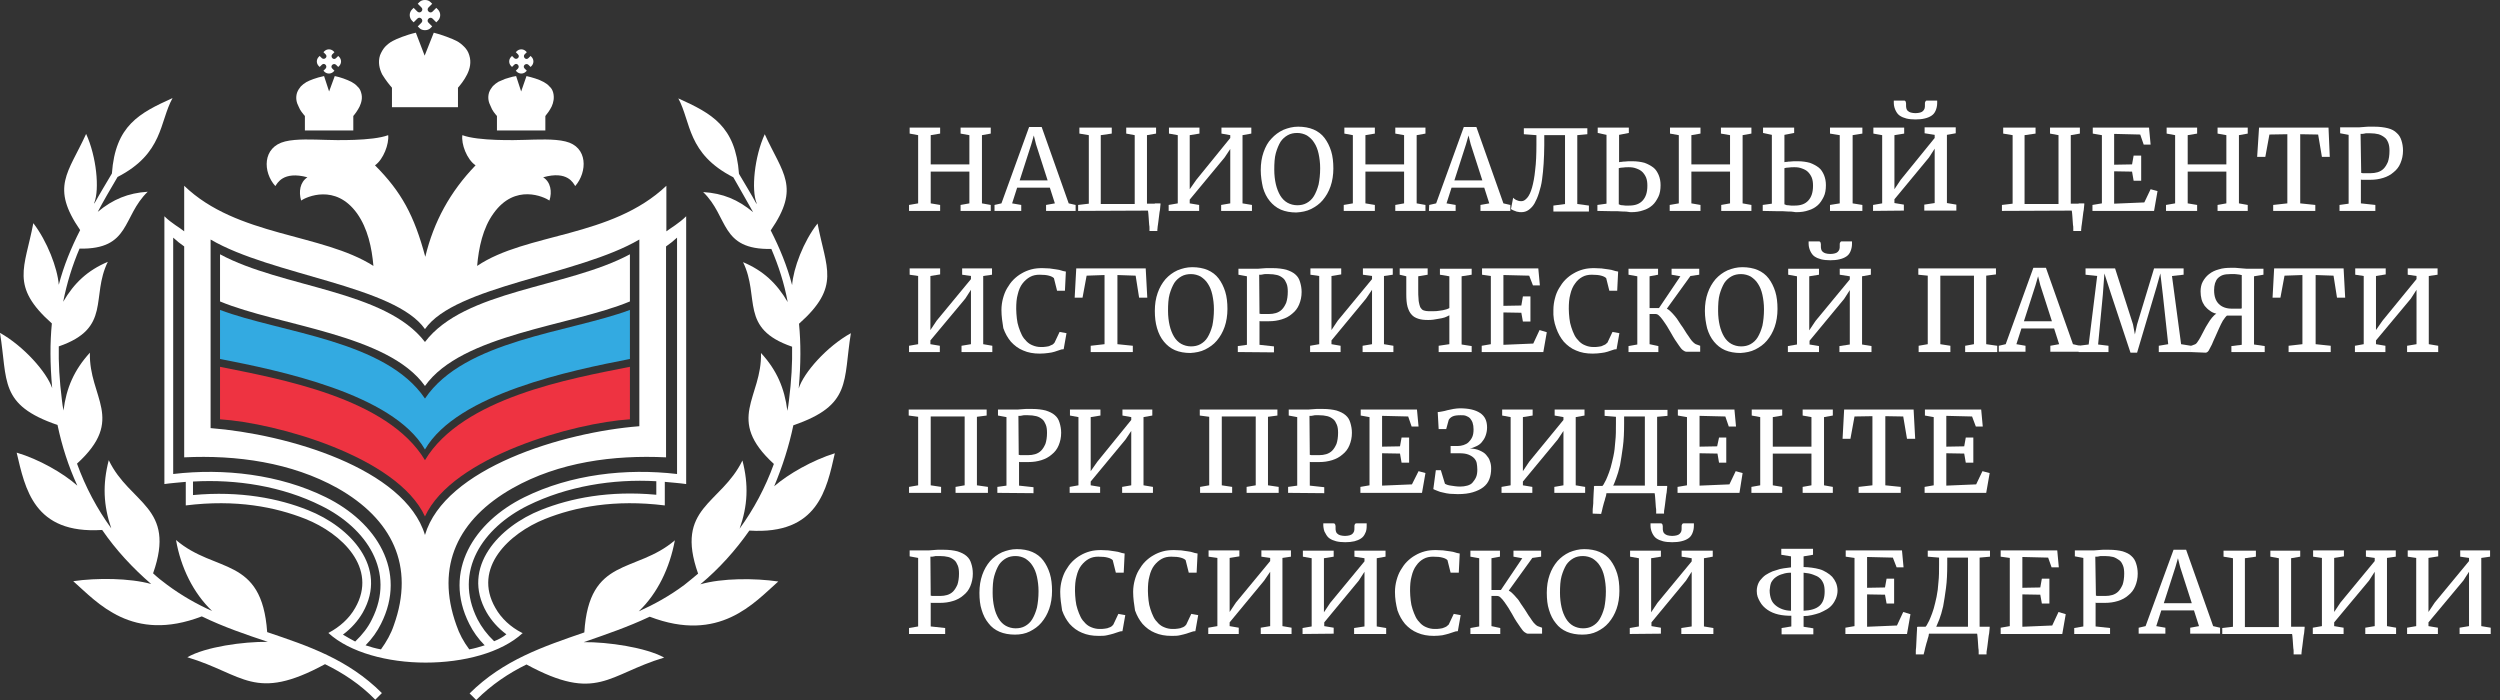 <svg width="250" height="70" viewBox="0 0 250 70" fill="none" xmlns="http://www.w3.org/2000/svg">
  <rect x="0" y="0" width="250" height="70" fill="#333333" stroke="none"/>
  <g clip-path="url(#clip0_2816_67519)">
    <path d="M90.903 21.091V20.494L91.814 20.337V13.516L90.965 13.359V12.762H94.014V13.359L93.071 13.516V16.439H96.938V13.516L96.058 13.359V12.762H99.075V13.359L98.195 13.516V20.337L99.075 20.494V21.091H96.058V20.494L96.938 20.337V17.162H93.071V20.337L94.014 20.494V21.091H90.903Z" fill="white"/>
    <path d="M101.967 18.042H104.764L103.601 14.428L103.381 13.547L103.13 14.428L101.967 18.042ZM99.452 20.494L100.144 20.337L102.91 12.699H104.167L106.87 20.337L107.562 20.494V21.091H104.607V20.494L105.487 20.337L104.984 18.765H101.715L101.212 20.337L102.124 20.494V21.091H99.452V20.494Z" fill="white"/>
    <path d="M107.813 21.091V20.494L108.882 20.368V13.516L107.939 13.359V12.762H111.176V13.359L110.076 13.516V20.4H113.471V13.516L112.622 13.359V12.762H115.608V13.359L114.697 13.516V20.368H115.483V20.337H116.049V20.462C116.049 20.525 116.017 20.651 116.017 20.777C116.017 20.903 115.986 21.06 115.954 21.217C115.923 21.374 115.923 21.563 115.891 21.72C115.86 21.877 115.86 22.066 115.828 22.223C115.797 22.38 115.797 22.537 115.766 22.663C115.766 22.788 115.734 22.914 115.734 22.977V23.103H114.948V22.851C114.948 22.726 114.948 22.6 114.917 22.474C114.917 22.317 114.885 22.191 114.885 22.034C114.885 21.877 114.854 21.72 114.854 21.594C114.854 21.468 114.823 21.343 114.823 21.248C114.823 21.154 114.791 21.091 114.791 21.06L107.813 21.091Z" fill="white"/>
    <path d="M116.866 21.091V20.494L117.777 20.337V13.516L116.897 13.359V12.762H119.946V13.359L118.972 13.516V18.922L119.632 17.979L123.026 13.799V13.516L122.146 13.359V12.762H125.132V13.359L124.252 13.516V20.337L125.195 20.494V21.091H122.115V20.494L123.026 20.337V14.899L122.461 15.748L118.972 19.96V20.337L119.915 20.494V21.091H116.866Z" fill="white"/>
    <path d="M127.427 16.974C127.427 17.508 127.49 18.011 127.584 18.419C127.678 18.828 127.836 19.237 128.024 19.551C128.213 19.865 128.464 20.117 128.747 20.274C129.03 20.431 129.376 20.525 129.722 20.525C130.067 20.525 130.382 20.462 130.665 20.305C130.947 20.148 131.199 19.928 131.388 19.614C131.576 19.299 131.733 18.922 131.859 18.451C131.953 17.979 132.016 17.445 132.016 16.816C132.016 16.282 131.953 15.81 131.859 15.37C131.765 14.93 131.608 14.553 131.419 14.27C131.23 13.956 130.979 13.736 130.696 13.547C130.413 13.39 130.067 13.296 129.722 13.296C129.376 13.296 129.062 13.359 128.779 13.516C128.496 13.673 128.244 13.893 128.056 14.176C127.867 14.49 127.71 14.867 127.584 15.308C127.458 15.748 127.427 16.345 127.427 16.974ZM126.075 17.005C126.075 16.345 126.17 15.748 126.358 15.213C126.547 14.679 126.798 14.207 127.144 13.862C127.49 13.485 127.867 13.202 128.339 12.982C128.81 12.793 129.282 12.667 129.816 12.667C130.382 12.667 130.916 12.762 131.356 12.95C131.796 13.139 132.173 13.422 132.456 13.799C132.739 14.176 132.959 14.616 133.116 15.119C133.273 15.622 133.336 16.219 133.336 16.848C133.336 17.476 133.242 18.105 133.053 18.639C132.865 19.174 132.613 19.614 132.268 20.023C131.953 20.4 131.545 20.683 131.105 20.903C130.665 21.123 130.162 21.217 129.627 21.248C129.062 21.248 128.527 21.154 128.087 20.965C127.647 20.777 127.27 20.462 126.987 20.117C126.673 19.74 126.453 19.299 126.295 18.765C126.17 18.199 126.075 17.634 126.075 17.005Z" fill="white"/>
    <path d="M134.374 21.091V20.494L135.285 20.337V13.516L134.436 13.359V12.762H137.485V13.359L136.542 13.516V16.439H140.409V13.516L139.529 13.359V12.762H142.546V13.359L141.666 13.516V20.337L142.546 20.494V21.091H139.529V20.494L140.409 20.337V17.162H136.542V20.337L137.485 20.494V21.091H134.374Z" fill="white"/>
    <path d="M145.438 18.042H148.235L147.072 14.428L146.852 13.547L146.601 14.428L145.438 18.042ZM142.923 20.494L143.615 20.337L146.381 12.699H147.638L150.341 20.337L151.033 20.494V21.091H148.047V20.494L148.927 20.337L148.424 18.765H145.155L144.652 20.337L145.564 20.494V21.091H142.892L142.923 20.494Z" fill="white"/>
    <path d="M151.096 20.903L151.316 19.771C151.347 19.802 151.379 19.834 151.41 19.865C151.473 19.897 151.504 19.928 151.599 19.991C151.661 20.023 151.756 20.054 151.85 20.085C151.944 20.117 152.039 20.117 152.164 20.117C152.353 20.117 152.542 19.991 152.73 19.771C152.919 19.551 153.076 19.205 153.202 18.765C153.327 18.325 153.453 17.697 153.516 17.005C153.61 16.282 153.642 15.433 153.642 14.428V13.516L152.384 13.422V12.824H158.734V13.422L157.728 13.516V20.4L158.891 20.557V21.154H155.339V20.557L156.502 20.4V13.516H154.427V14.522C154.427 15.15 154.396 15.779 154.365 16.345C154.333 16.911 154.27 17.476 154.207 17.948C154.145 18.451 154.019 18.891 153.893 19.299C153.767 19.708 153.61 20.054 153.453 20.337C153.296 20.62 153.076 20.84 152.856 20.997C152.636 21.154 152.384 21.217 152.133 21.217C152.007 21.217 151.913 21.217 151.819 21.186C151.724 21.186 151.63 21.154 151.567 21.123C151.504 21.091 151.41 21.06 151.316 21.028C151.221 20.997 151.159 20.934 151.096 20.903Z" fill="white"/>
    <path d="M161.877 20.431C161.94 20.462 162.003 20.462 162.034 20.494C162.097 20.525 162.16 20.525 162.254 20.525C162.348 20.525 162.411 20.557 162.537 20.557H162.914C163.511 20.557 163.951 20.4 164.266 20.054C164.58 19.708 164.737 19.237 164.737 18.577C164.737 18.262 164.706 18.011 164.612 17.759C164.517 17.539 164.392 17.351 164.234 17.194C164.077 17.036 163.889 16.942 163.637 16.848C163.386 16.753 163.166 16.722 162.883 16.722C162.663 16.722 162.474 16.722 162.317 16.753C162.128 16.753 162.003 16.785 161.877 16.816V20.431ZM159.74 21.091V20.494L160.651 20.368V13.485L159.771 13.296V12.762H162.883V13.296L161.908 13.485V16.219C161.971 16.188 162.066 16.188 162.16 16.188C162.254 16.156 162.38 16.156 162.474 16.156C162.568 16.156 162.726 16.125 162.851 16.125H163.26C163.7 16.125 164.109 16.188 164.454 16.282C164.8 16.408 165.083 16.565 165.335 16.753C165.586 16.942 165.743 17.225 165.869 17.508C165.995 17.822 166.057 18.137 166.057 18.514C166.057 18.954 165.995 19.362 165.837 19.677C165.68 19.991 165.492 20.305 165.24 20.525C164.989 20.745 164.674 20.934 164.329 21.028C163.983 21.154 163.574 21.217 163.134 21.217C163.071 21.217 162.946 21.217 162.82 21.186C162.694 21.154 162.506 21.154 162.317 21.154C162.128 21.154 161.94 21.123 161.783 21.123H161.343L159.74 21.091Z" fill="white"/>
    <path d="M166.969 21.091V20.494L167.881 20.337V13.516L167 13.359V12.762H170.049V13.359L169.138 13.516V16.439H173.004V13.516L172.093 13.359V12.762H175.141V13.359L174.261 13.516V20.337L175.141 20.494V21.091H172.124V20.494L173.004 20.337V17.162H169.138V20.337L170.049 20.494V21.091H166.969Z" fill="white"/>
    <path d="M183 21.091V20.494L183.974 20.337V13.516L183 13.359V12.762H186.237V13.359L185.263 13.516V20.337L186.237 20.494V21.091H183ZM178.442 20.431C178.505 20.462 178.568 20.462 178.599 20.494C178.662 20.525 178.725 20.525 178.819 20.525C178.913 20.525 178.976 20.557 179.102 20.557H179.479C180.076 20.557 180.516 20.4 180.831 20.054C181.145 19.708 181.302 19.237 181.302 18.577C181.302 18.262 181.271 18.011 181.176 17.759C181.082 17.539 180.956 17.351 180.799 17.194C180.642 17.036 180.454 16.942 180.202 16.848C179.951 16.753 179.731 16.722 179.448 16.722C179.228 16.722 179.039 16.722 178.882 16.753C178.693 16.753 178.568 16.785 178.442 16.816V20.431ZM176.273 21.091V20.494L177.185 20.368V13.485L176.304 13.296V12.762H179.416V13.296L178.442 13.485V16.219C178.505 16.188 178.599 16.188 178.693 16.188C178.788 16.156 178.913 16.156 179.008 16.156C179.102 16.156 179.259 16.125 179.385 16.125H179.793C180.233 16.125 180.642 16.188 180.988 16.282C181.334 16.408 181.617 16.565 181.868 16.753C182.119 16.942 182.277 17.225 182.402 17.508C182.528 17.822 182.591 18.137 182.591 18.514C182.591 18.954 182.528 19.362 182.371 19.677C182.214 19.991 182.025 20.305 181.774 20.525C181.522 20.745 181.208 20.934 180.862 21.028C180.516 21.154 180.108 21.217 179.668 21.217C179.605 21.217 179.479 21.217 179.353 21.186C179.228 21.154 179.039 21.154 178.85 21.154C178.662 21.154 178.473 21.123 178.316 21.123H177.876L176.273 21.091Z" fill="white"/>
    <path d="M189.38 10.31V10.058H190.386C190.449 10.058 190.48 10.058 190.512 10.09C190.543 10.121 190.575 10.153 190.575 10.184C190.575 10.216 190.606 10.278 190.606 10.341V10.498C190.606 10.624 190.606 10.75 190.638 10.844C190.669 10.938 190.7 11.033 190.795 11.096C190.858 11.159 190.952 11.221 191.078 11.253C191.203 11.284 191.361 11.316 191.549 11.316C191.738 11.316 191.895 11.284 192.021 11.253C192.146 11.221 192.241 11.159 192.304 11.096C192.366 11.033 192.429 10.938 192.461 10.844C192.492 10.75 192.492 10.624 192.492 10.498V10.341C192.492 10.278 192.492 10.247 192.524 10.184C192.555 10.121 192.555 10.121 192.586 10.09C192.618 10.058 192.649 10.058 192.712 10.058H193.718V10.31C193.718 10.593 193.655 10.844 193.561 11.064C193.467 11.284 193.341 11.441 193.152 11.567C192.964 11.693 192.744 11.787 192.461 11.85C192.209 11.913 191.895 11.944 191.549 11.944C191.203 11.944 190.889 11.913 190.638 11.85C190.386 11.787 190.166 11.693 189.978 11.567C189.789 11.441 189.663 11.253 189.569 11.064C189.475 10.876 189.38 10.593 189.38 10.31ZM187.306 21.091V20.494L188.217 20.337V13.516L187.337 13.359V12.762H190.418V13.359L189.443 13.516V18.922L190.072 17.979L193.467 13.799V13.485L192.461 13.327V12.73H195.573V13.327L194.692 13.485V20.305L195.635 20.462V21.06H192.429V20.462L193.467 20.305V14.867L192.901 15.748L189.443 19.928V20.305L190.386 20.462V21.06L187.306 21.091Z" fill="white"/>
    <path d="M200.193 21.091V20.494L201.262 20.368V13.516L200.319 13.359V12.762H203.556V13.359L202.456 13.516V20.4H205.851V13.516L205.002 13.359V12.762H207.988V13.359L207.077 13.516V20.368H207.863V20.337H208.428V20.462C208.428 20.557 208.397 20.651 208.397 20.777C208.397 20.903 208.366 21.06 208.334 21.217C208.303 21.374 208.303 21.563 208.271 21.72C208.24 21.877 208.24 22.066 208.208 22.223C208.177 22.38 208.177 22.537 208.145 22.663C208.145 22.788 208.114 22.914 208.114 22.977V23.103H207.328V22.851C207.328 22.726 207.328 22.6 207.297 22.474C207.297 22.317 207.265 22.191 207.265 22.034C207.265 21.877 207.234 21.72 207.234 21.594C207.234 21.468 207.203 21.343 207.203 21.248C207.203 21.154 207.171 21.091 207.171 21.06L200.193 21.091Z" fill="white"/>
    <path d="M209.246 21.091V20.494L210.189 20.337V13.516L209.277 13.359V12.762H214.903L215.061 14.459H214.369L214.023 13.453L211.414 13.39V16.471L213.206 16.439L213.363 15.559H214.118V18.074H213.363L213.206 17.162L211.414 17.131V20.368L214.432 20.242L215.061 18.922L215.752 19.111L215.406 21.091H209.246Z" fill="white"/>
    <path d="M216.601 21.091V20.494L217.512 20.337V13.516L216.664 13.359V12.762H219.713V13.359L218.77 13.516V16.439H222.636V13.516L221.756 13.359V12.762H224.773V13.359L223.893 13.516V20.337L224.773 20.494V21.091H221.756V20.494L222.636 20.337V17.162H218.77V20.337L219.713 20.494V21.091H216.601Z" fill="white"/>
    <path d="M225.716 15.685L225.905 12.762H232.851L232.977 15.685H232.191L231.814 13.453L230.022 13.422V20.337L231.531 20.494V21.091H227.319V20.494L228.734 20.337V13.422L226.942 13.453L226.533 15.685H225.716Z" fill="white"/>
    <path d="M236.12 17.288C236.183 17.288 236.215 17.319 236.277 17.319H237.063C237.315 17.319 237.535 17.288 237.755 17.225C237.975 17.162 238.195 17.036 238.352 16.879C238.541 16.691 238.666 16.471 238.792 16.188C238.886 15.905 238.949 15.528 238.949 15.088C238.949 14.773 238.918 14.522 238.824 14.27C238.729 14.05 238.635 13.862 238.446 13.736C238.289 13.61 238.069 13.485 237.849 13.422C237.598 13.359 237.315 13.327 237 13.327H236.686C236.592 13.327 236.529 13.327 236.435 13.359C236.372 13.359 236.309 13.39 236.246 13.39H236.057L236.12 17.288ZM233.951 21.091V20.494L234.863 20.368V13.485L234.014 13.327V12.73H235.963C236.089 12.73 236.215 12.699 236.372 12.699C236.498 12.699 236.655 12.667 236.812 12.667H237.409C237.975 12.667 238.415 12.73 238.792 12.824C239.169 12.919 239.452 13.076 239.672 13.296C239.892 13.485 240.049 13.736 240.144 14.05C240.238 14.333 240.301 14.679 240.301 15.056C240.301 15.528 240.207 15.936 240.049 16.313C239.892 16.691 239.672 16.974 239.358 17.225C239.075 17.476 238.729 17.665 238.321 17.791C237.912 17.916 237.503 17.979 237.032 17.979H236.215C236.152 17.979 236.12 17.979 236.089 17.948V20.337L237.535 20.494V21.091H233.951Z" fill="white"/>
    <path d="M90.903 35.204V34.576L91.814 34.419V27.598L90.965 27.472V26.843H94.014V27.441L93.04 27.598V33.004L93.669 32.061L97.095 27.912V27.598L96.215 27.472V26.843H99.201V27.472L98.321 27.598V34.419L99.232 34.576V35.204H96.152V34.576L97.095 34.419V28.981L96.529 29.861L93.04 34.041V34.419L93.983 34.576V35.204H90.903Z" fill="white"/>
    <path d="M100.144 30.992C100.144 30.584 100.207 30.175 100.301 29.829C100.395 29.484 100.521 29.138 100.709 28.823C100.898 28.509 101.087 28.226 101.338 27.975C101.59 27.723 101.872 27.503 102.155 27.346C102.47 27.158 102.784 27.032 103.13 26.938C103.476 26.843 103.853 26.812 104.23 26.812C104.481 26.812 104.701 26.843 104.953 26.843C105.204 26.875 105.424 26.906 105.613 26.938C105.833 26.969 106.022 27 106.179 27.063C106.336 27.126 106.493 27.126 106.587 27.158L106.493 29.075H105.707L105.393 27.818C105.299 27.723 105.141 27.629 104.89 27.566C104.67 27.503 104.356 27.472 103.947 27.472C103.601 27.472 103.287 27.535 103.004 27.692C102.721 27.849 102.47 28.069 102.25 28.352C102.03 28.635 101.872 29.012 101.778 29.421C101.652 29.861 101.621 30.332 101.621 30.898C101.621 31.212 101.652 31.527 101.684 31.841C101.715 32.155 101.778 32.438 101.872 32.721C101.967 33.004 102.061 33.255 102.187 33.507C102.313 33.758 102.47 33.947 102.658 34.136C102.847 34.324 103.035 34.45 103.287 34.544C103.507 34.639 103.79 34.701 104.073 34.701C104.261 34.701 104.45 34.701 104.607 34.67C104.764 34.639 104.89 34.639 104.984 34.576C105.079 34.513 105.173 34.513 105.267 34.45C105.33 34.387 105.424 34.324 105.456 34.261L105.959 33.193L106.65 33.318L106.367 34.921C106.21 34.921 106.084 34.953 105.927 35.016C105.77 35.079 105.613 35.11 105.456 35.173C105.267 35.236 105.079 35.267 104.827 35.299C104.576 35.33 104.324 35.361 103.978 35.361C103.35 35.361 102.815 35.267 102.313 35.047C101.841 34.859 101.432 34.544 101.087 34.167C100.772 33.79 100.521 33.35 100.332 32.816C100.238 32.218 100.144 31.652 100.144 30.992Z" fill="white"/>
    <path d="M107.467 29.767L107.625 26.843H114.571L114.728 29.767H113.911L113.565 27.566L111.742 27.503V34.419L113.282 34.576V35.204H109.07V34.576L110.454 34.419V27.503L108.662 27.566L108.253 29.767H107.467Z" fill="white"/>
    <path d="M116.803 31.087C116.803 31.621 116.866 32.124 116.96 32.533C117.054 32.941 117.211 33.35 117.4 33.664C117.589 33.978 117.84 34.23 118.123 34.387C118.406 34.544 118.752 34.639 119.097 34.639C119.443 34.639 119.758 34.576 120.04 34.419C120.323 34.261 120.575 34.041 120.763 33.727C120.952 33.413 121.109 33.035 121.235 32.564C121.329 32.093 121.392 31.558 121.392 30.93C121.392 30.395 121.329 29.924 121.235 29.484C121.141 29.044 120.983 28.666 120.795 28.384C120.606 28.069 120.355 27.849 120.072 27.66C119.789 27.503 119.443 27.409 119.097 27.409C118.752 27.409 118.437 27.472 118.154 27.629C117.872 27.786 117.62 28.006 117.432 28.289C117.243 28.604 117.086 28.981 116.96 29.421C116.834 29.861 116.803 30.458 116.803 31.087ZM115.483 31.087C115.483 30.427 115.577 29.829 115.766 29.295C115.954 28.761 116.206 28.321 116.551 27.912C116.897 27.535 117.274 27.252 117.746 27.032C118.217 26.843 118.689 26.718 119.223 26.718C119.789 26.718 120.323 26.812 120.763 27C121.203 27.189 121.581 27.472 121.863 27.849C122.146 28.226 122.366 28.666 122.524 29.169C122.681 29.672 122.744 30.269 122.744 30.898C122.744 31.527 122.649 32.155 122.461 32.69C122.272 33.224 122.021 33.664 121.675 34.073C121.361 34.45 120.952 34.733 120.512 34.953C120.072 35.173 119.569 35.267 119.035 35.299C118.469 35.299 117.934 35.204 117.494 35.016C117.054 34.827 116.677 34.513 116.394 34.167C116.08 33.79 115.86 33.35 115.703 32.815C115.546 32.281 115.483 31.715 115.483 31.087Z" fill="white"/>
    <path d="M125.95 31.37C126.013 31.37 126.075 31.401 126.107 31.401H126.893C127.144 31.401 127.364 31.37 127.584 31.307C127.804 31.244 128.024 31.118 128.181 30.961C128.37 30.772 128.496 30.552 128.621 30.269C128.716 29.986 128.779 29.609 128.779 29.169C128.779 28.855 128.747 28.572 128.653 28.352C128.559 28.132 128.464 27.943 128.307 27.818C128.15 27.692 127.961 27.566 127.71 27.503C127.458 27.441 127.176 27.409 126.861 27.409H126.547C126.453 27.409 126.39 27.409 126.295 27.441C126.233 27.441 126.17 27.472 126.107 27.472H125.918L125.95 31.37ZM123.781 35.204V34.607L124.692 34.481V27.629L123.844 27.472V26.875H125.793C125.918 26.875 126.044 26.843 126.201 26.843C126.327 26.843 126.484 26.812 126.641 26.812H127.238C127.804 26.812 128.244 26.875 128.621 26.969C128.999 27.095 129.282 27.221 129.533 27.441C129.784 27.66 129.91 27.881 130.004 28.195C130.099 28.509 130.162 28.823 130.162 29.201C130.162 29.672 130.067 30.081 129.91 30.458C129.753 30.835 129.533 31.118 129.219 31.37C128.936 31.621 128.59 31.81 128.181 31.935C127.773 32.061 127.364 32.124 126.893 32.124H126.075C126.013 32.124 125.95 32.124 125.95 32.093V34.481L127.396 34.639V35.236L123.781 35.204Z" fill="white"/>
    <path d="M131.01 35.204V34.576L131.922 34.419V27.598L131.042 27.472V26.843H134.122V27.441L133.148 27.598V33.004L133.776 32.061L137.203 27.912V27.598L136.291 27.472V26.843H139.277V27.472L138.397 27.598V34.419L139.34 34.576V35.204H136.26V34.576L137.203 34.419V28.981L136.605 29.861L133.148 34.041V34.419L134.059 34.576V35.204H131.01Z" fill="white"/>
    <path d="M139.969 27.472V26.843H142.766V27.472L141.823 27.629V28.981C141.823 29.326 141.823 29.641 141.855 29.892C141.855 30.144 141.917 30.332 141.949 30.489C141.98 30.647 142.043 30.772 142.137 30.867C142.2 30.961 142.295 31.024 142.42 31.055C142.515 31.087 142.672 31.118 142.829 31.118H143.363C143.52 31.118 143.678 31.118 143.835 31.087C143.992 31.055 144.149 31.055 144.275 31.024C144.432 30.992 144.558 30.961 144.652 30.93C144.778 30.898 144.872 30.835 144.935 30.804V27.629L143.992 27.472V26.875H147.167V27.472L146.161 27.629V34.45L147.167 34.607V35.204H143.866V34.576L144.935 34.419V31.527C144.778 31.621 144.621 31.684 144.463 31.747C144.275 31.81 144.086 31.841 143.898 31.872C143.709 31.904 143.52 31.935 143.332 31.967C143.143 31.998 142.955 31.998 142.797 31.998C142.42 31.998 142.106 31.967 141.823 31.872C141.54 31.778 141.32 31.652 141.163 31.464C140.974 31.275 140.849 30.992 140.754 30.678C140.66 30.332 140.629 29.924 140.629 29.421V27.629L139.969 27.472Z" fill="white"/>
    <path d="M148.172 35.204V34.576L149.084 34.419V27.598L148.204 27.472V26.843H153.83L153.987 28.541H153.296L152.919 27.566L150.341 27.503V30.584L152.133 30.552L152.29 29.641H153.044V32.155H152.29L152.133 31.275L150.341 31.244V34.481L153.327 34.356L153.956 33.004L154.679 33.224L154.333 35.204H148.172Z" fill="white"/>
    <path d="M155.339 30.992C155.339 30.584 155.402 30.175 155.496 29.829C155.59 29.452 155.716 29.138 155.905 28.823C156.093 28.509 156.282 28.226 156.533 27.975C156.785 27.723 157.068 27.503 157.351 27.346C157.665 27.158 157.979 27.032 158.325 26.938C158.671 26.843 159.048 26.812 159.425 26.812C159.677 26.812 159.897 26.843 160.148 26.843C160.4 26.875 160.62 26.906 160.84 26.938C161.06 26.969 161.248 27 161.405 27.063C161.563 27.126 161.72 27.126 161.814 27.158L161.72 29.075H160.934L160.62 27.818C160.525 27.723 160.368 27.629 160.117 27.566C159.897 27.503 159.582 27.472 159.174 27.472C158.828 27.472 158.514 27.535 158.231 27.692C157.948 27.849 157.696 28.069 157.508 28.352C157.288 28.635 157.131 29.012 157.036 29.421C156.911 29.861 156.879 30.332 156.879 30.898C156.879 31.212 156.911 31.527 156.942 31.841C156.974 32.155 157.036 32.438 157.131 32.721C157.225 33.004 157.319 33.255 157.445 33.507C157.571 33.758 157.728 33.947 157.916 34.136C158.105 34.324 158.294 34.45 158.545 34.544C158.765 34.639 159.048 34.701 159.331 34.701C159.52 34.701 159.708 34.701 159.865 34.67C160.022 34.639 160.148 34.639 160.242 34.576C160.337 34.513 160.431 34.513 160.525 34.45C160.588 34.387 160.683 34.324 160.745 34.261L161.248 33.193L161.94 33.318L161.657 34.921C161.5 34.921 161.374 34.953 161.217 35.016C161.06 35.079 160.903 35.11 160.745 35.173C160.557 35.236 160.368 35.267 160.117 35.299C159.897 35.33 159.582 35.361 159.268 35.361C158.639 35.361 158.105 35.267 157.602 35.047C157.131 34.859 156.722 34.544 156.376 34.167C156.062 33.79 155.811 33.35 155.622 32.816C155.402 32.218 155.308 31.652 155.339 30.992Z" fill="white"/>
    <path d="M162.851 35.204V34.607L163.731 34.45V27.629L162.851 27.472V26.875H165.806V27.472L164.957 27.629V30.804H165.9L168.038 27.629L167.158 27.472V26.875H169.924V27.472L169.044 27.598L166.686 30.867C166.812 30.93 166.938 31.024 167.063 31.149C167.189 31.275 167.346 31.432 167.472 31.59C167.629 31.778 167.755 31.935 167.881 32.155C168.006 32.375 168.163 32.564 168.289 32.753C168.415 32.941 168.541 33.161 168.666 33.35C168.792 33.538 168.918 33.696 169.012 33.853C169.106 34.01 169.232 34.136 169.326 34.23C169.421 34.324 169.515 34.387 169.578 34.419L170.018 34.576V35.173H168.635C168.541 35.173 168.415 35.11 168.289 35.016C168.163 34.921 168.038 34.764 167.912 34.576C167.786 34.387 167.661 34.199 167.503 33.978C167.378 33.758 167.22 33.538 167.095 33.287C166.938 33.035 166.812 32.816 166.686 32.595C166.529 32.375 166.403 32.155 166.277 31.998C166.152 31.81 166.026 31.684 165.9 31.558C165.775 31.432 165.649 31.401 165.555 31.401H164.957V34.419L165.837 34.607V35.204H162.851Z" fill="white"/>
    <path d="M171.81 31.087C171.81 31.621 171.872 32.124 171.967 32.533C172.061 32.941 172.218 33.35 172.407 33.664C172.595 33.978 172.847 34.23 173.13 34.387C173.413 34.544 173.758 34.639 174.104 34.639C174.45 34.639 174.764 34.576 175.047 34.419C175.33 34.261 175.581 34.041 175.77 33.727C175.959 33.413 176.116 33.035 176.242 32.564C176.336 32.093 176.399 31.558 176.399 30.93C176.399 30.395 176.336 29.924 176.242 29.484C176.147 29.044 175.99 28.666 175.802 28.384C175.613 28.069 175.361 27.849 175.079 27.66C174.796 27.503 174.45 27.409 174.104 27.409C173.758 27.409 173.444 27.472 173.161 27.629C172.878 27.786 172.627 28.006 172.438 28.289C172.25 28.604 172.092 28.981 171.967 29.421C171.841 29.861 171.81 30.458 171.81 31.087ZM170.489 31.087C170.489 30.427 170.584 29.829 170.772 29.295C170.961 28.761 171.212 28.321 171.558 27.912C171.904 27.535 172.281 27.252 172.753 27.032C173.224 26.843 173.696 26.718 174.23 26.718C174.796 26.718 175.33 26.812 175.77 27C176.21 27.189 176.587 27.472 176.87 27.849C177.153 28.226 177.373 28.666 177.53 29.169C177.687 29.672 177.75 30.269 177.75 30.898C177.75 31.527 177.656 32.155 177.467 32.69C177.279 33.224 177.027 33.664 176.682 34.073C176.367 34.45 175.959 34.733 175.519 34.953C175.079 35.173 174.576 35.267 174.041 35.299C173.476 35.299 172.941 35.204 172.501 35.016C172.061 34.827 171.684 34.513 171.401 34.167C171.087 33.79 170.867 33.35 170.709 32.815C170.584 32.281 170.489 31.715 170.489 31.087Z" fill="white"/>
    <path d="M180.862 24.392V24.14H181.868C181.931 24.14 181.962 24.14 181.994 24.172C182.025 24.203 182.057 24.234 182.057 24.266C182.057 24.297 182.088 24.36 182.088 24.423V24.58C182.088 24.706 182.088 24.832 182.119 24.926C182.151 25.02 182.182 25.114 182.277 25.177C182.339 25.24 182.434 25.303 182.559 25.334C182.685 25.366 182.842 25.397 183.031 25.397C183.22 25.397 183.377 25.366 183.502 25.334C183.628 25.303 183.722 25.24 183.785 25.177C183.848 25.114 183.911 25.02 183.943 24.926C183.974 24.832 183.974 24.706 183.974 24.58V24.423C183.974 24.36 183.974 24.329 184.005 24.266C184.037 24.203 184.037 24.203 184.068 24.172C184.1 24.14 184.131 24.14 184.194 24.14H185.2V24.392C185.2 24.674 185.137 24.926 185.043 25.146C184.948 25.366 184.823 25.523 184.634 25.649C184.445 25.775 184.225 25.869 183.943 25.932C183.691 25.995 183.377 26.026 183.031 26.026C182.685 26.026 182.371 25.995 182.119 25.932C181.868 25.869 181.648 25.775 181.459 25.649C181.271 25.523 181.145 25.334 181.051 25.146C180.956 24.957 180.862 24.674 180.862 24.392ZM178.788 35.204V34.607L179.699 34.45V27.629L178.819 27.472V26.875H181.899V27.472L180.925 27.629V33.035L181.554 32.093L184.98 27.943V27.629L183.974 27.472V26.875H187.086V27.472L186.206 27.629V34.45L187.149 34.607V35.204H183.943V34.607L184.98 34.45V29.012L184.414 29.892L180.956 34.073V34.45L181.899 34.607V35.204H178.788Z" fill="white"/>
    <path d="M191.832 27.472V26.843H199.596V27.441L198.621 27.566V34.419L199.722 34.576V35.204H196.516V34.576L197.396 34.419V27.566H194.032V34.419L195.038 34.576V35.204H191.864V34.576L192.775 34.419V27.566L191.832 27.472Z" fill="white"/>
    <path d="M202.393 32.124H205.191L204.028 28.509L203.808 27.629L203.556 28.509L202.393 32.124ZM199.879 34.576L200.57 34.419L203.336 26.78H204.594L207.297 34.419L207.988 34.576V35.173H205.034V34.576L205.914 34.419L205.411 32.847H202.142L201.639 34.419L202.551 34.576V35.173H199.879V34.576Z" fill="white"/>
    <path d="M207.863 35.204V34.576L208.868 34.45L209.717 27.598L208.554 27.472V26.843H211.509L213.3 32.438L213.489 33.444L213.709 32.438L215.406 26.843H218.361V27.472L217.198 27.598L218.11 34.419L219.084 34.576V35.204H215.878V34.576L216.821 34.419L216.286 29.484L216.035 27.346L215.658 28.698L213.709 35.267H213.049L211.1 29.389L210.44 27.346L210.283 29.484L209.811 34.45L210.849 34.576V35.204H207.863Z" fill="white"/>
    <path d="M221.41 29.012C221.41 29.641 221.567 30.081 221.881 30.395C222.196 30.709 222.636 30.867 223.202 30.867H223.956C224.05 30.867 224.113 30.867 224.176 30.835V27.503C224.113 27.503 224.082 27.503 224.019 27.472C223.956 27.472 223.893 27.441 223.799 27.441C223.705 27.441 223.61 27.409 223.485 27.409H223.044C222.73 27.409 222.479 27.441 222.29 27.503C222.101 27.566 221.913 27.692 221.787 27.818C221.661 27.943 221.567 28.132 221.504 28.321C221.441 28.541 221.41 28.761 221.41 29.012ZM219.021 35.204V34.607L219.461 34.45C219.555 34.419 219.65 34.356 219.744 34.199C219.838 34.073 219.964 33.884 220.058 33.696C220.153 33.507 220.278 33.287 220.404 33.035C220.53 32.784 220.656 32.564 220.781 32.375C220.907 32.155 221.033 31.967 221.19 31.778C221.347 31.59 221.473 31.464 221.63 31.37C221.379 31.307 221.159 31.212 220.97 31.055C220.781 30.93 220.624 30.772 220.467 30.584C220.341 30.395 220.216 30.175 220.153 29.924C220.09 29.672 220.058 29.421 220.058 29.138C220.058 28.792 220.121 28.446 220.278 28.163C220.436 27.881 220.624 27.629 220.907 27.409C221.19 27.189 221.504 27.032 221.881 26.938C222.259 26.812 222.667 26.78 223.139 26.78H223.516C223.642 26.78 223.767 26.812 223.893 26.812C224.019 26.812 224.145 26.843 224.27 26.843C224.396 26.843 224.522 26.875 224.679 26.875H226.345V27.472L225.402 27.629V34.45L226.471 34.607V35.204H223.139V34.607L224.176 34.481V31.558H222.699C222.573 31.652 222.447 31.841 222.29 32.061C222.164 32.281 222.039 32.533 221.913 32.816C221.787 33.098 221.661 33.381 221.536 33.664C221.41 33.947 221.284 34.199 221.19 34.45C221.064 34.701 220.97 34.89 220.876 35.047C220.781 35.204 220.656 35.267 220.561 35.267L219.021 35.204Z" fill="white"/>
    <path d="M227.256 29.767L227.414 26.843H234.36L234.517 29.767H233.7L233.354 27.566L231.563 27.503V34.419L233.071 34.576V35.204H228.859V34.576L230.242 34.419V27.503L228.451 27.566L228.042 29.767H227.256Z" fill="white"/>
    <path d="M235.492 35.204V34.576L236.372 34.419V27.598L235.523 27.472V26.843H238.572V27.441L237.598 27.598V33.004L238.258 32.061L241.652 27.912V27.598L240.772 27.472V26.843H243.758V27.472L242.878 27.598V34.419L243.821 34.576V35.204H240.709V34.576L241.652 34.419V28.981L241.087 29.861L237.598 34.041V34.419L238.541 34.576V35.204H235.492Z" fill="white"/>
    <path d="M90.871 41.554V40.956H98.666V41.554L97.692 41.679V48.532L98.792 48.689V49.286H95.555V48.689L96.466 48.532V41.648H93.071V48.532L94.109 48.689V49.286H90.903V48.689L91.814 48.532V41.679L90.871 41.554Z" fill="white"/>
    <path d="M101.872 45.483C101.935 45.483 101.998 45.514 102.03 45.514H102.815C103.067 45.514 103.287 45.483 103.507 45.42C103.727 45.357 103.947 45.231 104.104 45.074C104.293 44.886 104.418 44.666 104.544 44.383C104.639 44.1 104.701 43.722 104.701 43.282C104.701 42.968 104.67 42.685 104.576 42.465C104.481 42.245 104.387 42.057 104.23 41.931C104.073 41.805 103.884 41.679 103.633 41.617C103.381 41.554 103.098 41.522 102.784 41.522H102.47C102.375 41.522 102.313 41.522 102.218 41.554C102.155 41.554 102.092 41.585 102.03 41.585H101.841L101.872 45.483ZM99.735 49.286V48.689L100.647 48.563V41.711L99.798 41.554V40.956H101.747C101.872 40.956 101.998 40.925 102.155 40.925C102.281 40.925 102.438 40.894 102.595 40.894H103.193C103.758 40.894 104.198 40.956 104.576 41.051C104.953 41.176 105.236 41.302 105.487 41.522C105.739 41.742 105.864 41.962 105.959 42.277C106.053 42.591 106.116 42.905 106.116 43.282C106.116 43.754 106.022 44.163 105.864 44.54C105.707 44.917 105.487 45.2 105.173 45.451C104.89 45.703 104.544 45.891 104.136 46.017C103.727 46.143 103.318 46.206 102.847 46.206H102.03C101.967 46.206 101.904 46.206 101.904 46.174V48.563L103.35 48.72V49.318L99.735 49.286Z" fill="white"/>
    <path d="M106.965 49.286V48.689L107.845 48.532V41.711L106.996 41.554V40.956H110.045V41.554L109.07 41.711V47.117L109.731 46.174L113.125 41.994V41.711L112.245 41.554V40.956H115.231V41.554L114.351 41.711V48.532L115.294 48.689V49.286H112.214V48.689L113.125 48.532V43.094L112.56 43.943L109.07 48.154V48.532L110.013 48.689V49.286H106.965Z" fill="white"/>
    <path d="M119.978 41.554V40.956H127.741V41.554L126.798 41.679V48.532L127.867 48.689V49.286H124.661V48.689L125.573 48.532V41.648H122.178V48.532L123.215 48.689V49.286H120.009V48.689L120.921 48.532V41.679L119.978 41.554Z" fill="white"/>
    <path d="M130.979 45.483C131.042 45.483 131.105 45.514 131.136 45.514H131.922C132.173 45.514 132.393 45.483 132.613 45.42C132.833 45.357 133.053 45.231 133.211 45.074C133.399 44.886 133.525 44.666 133.651 44.383C133.745 44.1 133.808 43.722 133.808 43.282C133.808 42.968 133.776 42.685 133.682 42.465C133.588 42.245 133.493 42.057 133.336 41.931C133.179 41.805 132.991 41.679 132.739 41.617C132.488 41.554 132.205 41.522 131.89 41.522H131.576C131.482 41.522 131.419 41.522 131.325 41.554C131.262 41.554 131.199 41.585 131.136 41.585H130.947L130.979 45.483ZM128.81 49.286V48.689L129.722 48.563V41.711L128.873 41.554V40.956H130.822C130.947 40.956 131.073 40.925 131.23 40.925C131.356 40.925 131.513 40.894 131.67 40.894H132.268C132.833 40.894 133.273 40.956 133.651 41.051C134.028 41.176 134.311 41.302 134.562 41.522C134.814 41.742 134.939 41.962 135.034 42.277C135.128 42.591 135.191 42.905 135.191 43.282C135.191 43.754 135.097 44.163 134.939 44.54C134.782 44.917 134.562 45.2 134.248 45.451C133.965 45.703 133.619 45.891 133.211 46.017C132.802 46.143 132.393 46.206 131.922 46.206H131.105C131.042 46.206 130.979 46.206 130.979 46.174V48.563L132.425 48.72V49.318L128.81 49.286Z" fill="white"/>
    <path d="M136.04 49.286V48.689L136.951 48.532V41.711L136.071 41.554V40.956H141.697L141.855 42.654H141.163L140.817 41.648L138.208 41.585V44.666L140 44.634L140.157 43.754H140.912V46.269H140.157L140 45.357L138.208 45.326V48.563L141.194 48.437L141.855 47.117L142.546 47.306L142.2 49.286H136.04Z" fill="white"/>
    <path d="M143.332 48.909L143.583 47.023H144.086L144.495 48.374C144.652 48.469 144.841 48.532 145.092 48.563C145.344 48.594 145.626 48.657 146.004 48.657C146.255 48.657 146.507 48.626 146.727 48.563C146.947 48.5 147.135 48.406 147.261 48.249C147.387 48.092 147.512 47.934 147.607 47.714C147.701 47.494 147.732 47.243 147.732 46.96C147.732 46.709 147.701 46.489 147.67 46.3C147.638 46.111 147.512 45.923 147.387 45.797C147.261 45.671 147.072 45.546 146.821 45.451C146.569 45.357 146.286 45.326 145.909 45.326H145.061V44.603H145.752C145.941 44.603 146.161 44.571 146.349 44.508C146.538 44.446 146.727 44.351 146.852 44.225C146.978 44.1 147.135 43.911 147.229 43.691C147.324 43.471 147.355 43.22 147.355 42.937C147.355 42.685 147.324 42.465 147.261 42.277C147.198 42.088 147.104 41.962 147.009 41.837C146.884 41.711 146.758 41.648 146.601 41.585C146.444 41.522 146.255 41.522 146.066 41.522C145.721 41.522 145.438 41.554 145.249 41.648C145.061 41.742 144.935 41.868 144.872 41.994L144.621 42.905H143.866L143.772 41.208C143.898 41.208 144.023 41.176 144.212 41.145C144.369 41.114 144.558 41.082 144.746 41.019C144.935 40.988 145.155 40.925 145.344 40.894C145.564 40.862 145.784 40.831 145.972 40.831C146.884 40.831 147.544 40.988 148.015 41.302C148.487 41.617 148.707 42.088 148.707 42.748C148.707 43.062 148.644 43.345 148.55 43.597C148.455 43.848 148.33 44.037 148.172 44.225C148.015 44.414 147.827 44.54 147.607 44.634C147.387 44.728 147.198 44.823 146.978 44.854C147.355 44.854 147.67 44.917 147.952 45.043C148.235 45.168 148.455 45.294 148.612 45.483C148.77 45.671 148.927 45.86 148.99 46.111C149.084 46.363 149.115 46.583 149.115 46.866C149.115 47.243 149.053 47.62 148.927 47.934C148.801 48.249 148.612 48.5 148.33 48.72C148.047 48.94 147.701 49.097 147.292 49.223C146.884 49.349 146.381 49.412 145.784 49.412C145.501 49.412 145.249 49.38 144.998 49.38C144.746 49.349 144.526 49.318 144.306 49.255C144.086 49.223 143.929 49.16 143.772 49.097C143.552 49.003 143.426 48.972 143.332 48.909Z" fill="white"/>
    <path d="M150.153 49.286V48.689L151.064 48.532V41.711L150.216 41.554V40.956H153.264V41.554L152.29 41.711V47.117L152.919 46.174L156.345 41.994V41.711L155.465 41.554V40.956H158.451V41.554L157.571 41.711V48.532L158.514 48.689V49.286H155.433V48.689L156.345 48.532V43.094L155.779 43.943L152.29 48.154V48.532L153.233 48.689V49.286H150.153Z" fill="white"/>
    <path d="M161.311 48.563H164.486V41.648H162.411V42.371C162.411 43.22 162.38 44.005 162.286 44.697C162.191 45.388 162.097 46.017 162.003 46.52C161.877 47.054 161.751 47.494 161.625 47.809C161.5 48.123 161.405 48.437 161.311 48.563ZM159.268 51.361V51.141C159.268 51.015 159.268 50.858 159.299 50.638C159.331 50.418 159.331 50.229 159.331 50.009C159.331 49.789 159.362 49.569 159.362 49.349C159.362 49.16 159.394 48.972 159.394 48.846V48.594L159.457 48.626V48.594H160.242C160.305 48.532 160.4 48.406 160.462 48.249C160.557 48.092 160.651 47.903 160.745 47.652C160.84 47.4 160.965 47.117 161.06 46.772C161.154 46.426 161.248 46.048 161.343 45.608C161.437 45.168 161.5 44.666 161.531 44.131C161.594 43.597 161.594 43 161.594 42.34V41.679L160.462 41.585V40.988H166.749V41.585L165.712 41.679V48.594H166.718V48.72C166.718 48.815 166.686 48.909 166.686 49.035C166.686 49.16 166.655 49.318 166.623 49.475C166.592 49.632 166.592 49.82 166.56 49.978C166.529 50.135 166.529 50.323 166.498 50.48C166.466 50.638 166.466 50.795 166.435 50.92C166.403 51.046 166.403 51.141 166.403 51.235V51.361H165.617V51.109C165.617 50.983 165.617 50.858 165.586 50.732C165.586 50.575 165.555 50.449 165.555 50.292C165.555 50.135 165.523 49.978 165.523 49.852C165.523 49.726 165.492 49.6 165.492 49.506C165.492 49.412 165.46 49.349 165.46 49.318H160.651C160.651 49.318 160.62 49.38 160.62 49.475C160.62 49.569 160.557 49.695 160.525 49.82C160.494 49.946 160.462 50.103 160.4 50.26C160.368 50.418 160.305 50.575 160.274 50.732C160.242 50.889 160.211 51.015 160.18 51.141C160.148 51.266 160.117 51.329 160.117 51.392L159.268 51.361Z" fill="white"/>
    <path d="M167.755 49.286V48.689L168.698 48.532V41.711L167.786 41.554V40.956H173.444L173.601 42.654H172.878L172.533 41.648L169.955 41.585V44.666L171.715 44.634L171.904 43.754H172.627V46.269H171.904L171.747 45.357L169.955 45.326V48.563L172.941 48.437L173.57 47.117L174.261 47.306L173.947 49.286H167.755Z" fill="white"/>
    <path d="M175.141 49.286V48.689L176.022 48.532V41.711L175.173 41.554V40.956H178.222V41.554L177.279 41.711V44.666H181.145V41.711L180.265 41.554V40.956H183.282V41.554L182.402 41.711V48.532L183.282 48.689V49.286H180.265V48.689L181.145 48.532V45.357H177.279V48.532L178.222 48.689V49.286H175.141Z" fill="white"/>
    <path d="M184.257 43.88L184.414 40.956H191.361L191.518 43.88H190.7L190.323 41.648L188.532 41.617V48.532L190.072 48.689V49.286H185.86V48.689L187.243 48.532V41.617L185.451 41.648L185.043 43.88H184.257Z" fill="white"/>
    <path d="M192.461 49.286V48.689L193.372 48.532V41.711L192.492 41.554V40.956H198.119L198.276 42.654H197.584L197.207 41.648L194.63 41.585V44.666L196.421 44.634L196.578 43.754H197.333V46.269H196.578L196.421 45.357L194.63 45.326V48.563L197.616 48.437L198.244 47.117L198.967 47.306L198.621 49.286H192.461Z" fill="white"/>
    <path d="M93.071 59.564C93.134 59.564 93.197 59.596 93.229 59.596H94.014C94.266 59.596 94.486 59.564 94.706 59.502C94.926 59.439 95.146 59.313 95.303 59.156C95.46 58.999 95.617 58.747 95.743 58.464C95.837 58.181 95.9 57.804 95.9 57.364C95.9 57.05 95.869 56.767 95.775 56.547C95.68 56.327 95.586 56.138 95.429 56.013C95.272 55.887 95.083 55.761 94.832 55.698C94.58 55.635 94.297 55.604 93.983 55.604H93.669C93.574 55.604 93.511 55.604 93.417 55.635C93.354 55.635 93.291 55.667 93.229 55.667H93.04L93.071 59.564ZM90.903 63.399V62.802L91.814 62.645V55.793L90.965 55.635V55.038H92.914C93.04 55.038 93.166 55.007 93.323 55.007C93.449 55.007 93.606 54.975 93.763 54.975H94.36C94.926 54.975 95.366 55.038 95.743 55.133C96.12 55.258 96.403 55.384 96.655 55.604C96.906 55.824 97.032 56.044 97.126 56.358C97.221 56.641 97.283 56.987 97.283 57.364C97.283 57.836 97.189 58.244 97.032 58.621C96.875 58.999 96.655 59.282 96.34 59.533C96.058 59.785 95.712 59.973 95.303 60.099C94.894 60.224 94.486 60.287 94.014 60.287H93.197C93.134 60.287 93.071 60.287 93.071 60.256V62.645L94.517 62.802V63.399H90.903Z" fill="white"/>
    <path d="M99.264 59.282C99.264 59.816 99.326 60.319 99.421 60.727C99.515 61.167 99.672 61.545 99.861 61.859C100.049 62.173 100.301 62.425 100.584 62.582C100.867 62.739 101.212 62.833 101.558 62.833C101.904 62.833 102.218 62.771 102.501 62.613C102.784 62.456 103.035 62.236 103.224 61.922C103.413 61.608 103.57 61.23 103.696 60.759C103.79 60.287 103.853 59.753 103.853 59.124C103.853 58.59 103.79 58.119 103.696 57.678C103.601 57.238 103.444 56.861 103.255 56.578C103.067 56.264 102.815 56.044 102.533 55.855C102.25 55.698 101.904 55.604 101.558 55.604C101.212 55.604 100.898 55.667 100.615 55.824C100.332 55.981 100.081 56.201 99.892 56.484C99.704 56.798 99.546 57.176 99.421 57.616C99.295 58.056 99.264 58.653 99.264 59.282ZM97.943 59.282C97.943 58.621 98.038 58.024 98.226 57.49C98.415 56.956 98.666 56.516 99.012 56.107C99.358 55.73 99.735 55.447 100.207 55.227C100.678 55.038 101.15 54.912 101.684 54.912C102.25 54.912 102.784 55.007 103.224 55.195C103.664 55.384 104.041 55.667 104.324 56.044C104.607 56.421 104.827 56.861 104.984 57.364C105.141 57.867 105.204 58.464 105.204 59.093C105.204 59.722 105.11 60.35 104.921 60.885C104.733 61.419 104.481 61.859 104.136 62.268C103.821 62.645 103.413 62.928 102.973 63.148C102.533 63.368 102.03 63.462 101.495 63.462C100.929 63.462 100.395 63.368 99.955 63.179C99.515 62.991 99.138 62.708 98.855 62.331C98.541 61.953 98.321 61.513 98.163 60.979C98.006 60.507 97.943 59.91 97.943 59.282Z" fill="white"/>
    <path d="M106.022 59.187C106.022 58.779 106.084 58.37 106.179 58.024C106.273 57.678 106.399 57.333 106.587 57.018C106.776 56.704 106.965 56.421 107.216 56.17C107.467 55.918 107.75 55.698 108.033 55.541C108.348 55.352 108.662 55.227 109.008 55.133C109.353 55.038 109.731 55.007 110.108 55.007C110.359 55.007 110.579 55.038 110.831 55.038C111.082 55.07 111.302 55.101 111.491 55.133C111.711 55.164 111.899 55.195 112.057 55.258C112.214 55.321 112.371 55.321 112.465 55.352L112.371 57.27H111.585L111.271 56.013C111.176 55.918 111.019 55.824 110.768 55.761C110.548 55.698 110.233 55.667 109.825 55.667C109.479 55.667 109.165 55.73 108.882 55.887C108.599 56.044 108.348 56.264 108.128 56.547C107.907 56.83 107.75 57.207 107.656 57.616C107.53 58.056 107.499 58.527 107.499 59.093C107.499 59.407 107.53 59.722 107.562 60.036C107.593 60.35 107.656 60.633 107.75 60.916C107.845 61.199 107.939 61.45 108.065 61.702C108.19 61.953 108.348 62.142 108.536 62.331C108.725 62.519 108.913 62.645 109.165 62.739C109.385 62.833 109.668 62.896 109.951 62.896C110.139 62.896 110.328 62.896 110.485 62.865C110.642 62.833 110.768 62.833 110.862 62.771C110.988 62.739 111.051 62.708 111.145 62.645C111.208 62.582 111.302 62.519 111.334 62.456L111.837 61.388L112.528 61.513L112.245 63.116C112.088 63.116 111.962 63.148 111.805 63.211C111.648 63.273 111.491 63.305 111.334 63.368C111.145 63.431 110.956 63.462 110.705 63.525C110.454 63.588 110.202 63.588 109.856 63.588C109.228 63.588 108.693 63.493 108.19 63.273C107.719 63.085 107.31 62.771 106.965 62.393C106.65 62.016 106.399 61.576 106.21 61.042C106.116 60.413 106.022 59.847 106.022 59.187Z" fill="white"/>
    <path d="M113.314 59.187C113.314 58.779 113.377 58.37 113.471 58.024C113.565 57.678 113.691 57.333 113.88 57.018C114.068 56.704 114.257 56.421 114.508 56.17C114.76 55.918 115.043 55.698 115.326 55.541C115.64 55.352 115.954 55.227 116.3 55.133C116.646 55.038 117.023 55.007 117.4 55.007C117.652 55.007 117.872 55.038 118.123 55.038C118.374 55.07 118.595 55.101 118.783 55.133C119.003 55.164 119.192 55.195 119.349 55.258C119.506 55.321 119.663 55.321 119.758 55.352L119.663 57.27H118.877L118.563 56.013C118.469 55.918 118.312 55.824 118.06 55.761C117.84 55.698 117.526 55.667 117.117 55.667C116.771 55.667 116.457 55.73 116.174 55.887C115.891 56.044 115.64 56.264 115.42 56.547C115.2 56.83 115.043 57.207 114.948 57.616C114.823 58.056 114.791 58.527 114.791 59.093C114.791 59.407 114.823 59.722 114.854 60.036C114.885 60.35 114.948 60.633 115.043 60.916C115.137 61.199 115.231 61.45 115.357 61.702C115.483 61.953 115.64 62.142 115.828 62.331C116.017 62.519 116.206 62.645 116.457 62.739C116.677 62.833 116.96 62.896 117.243 62.896C117.432 62.896 117.62 62.896 117.777 62.865C117.934 62.833 118.06 62.833 118.154 62.771C118.28 62.739 118.343 62.708 118.437 62.645C118.5 62.582 118.595 62.519 118.626 62.456L119.129 61.388L119.82 61.513L119.537 63.116C119.38 63.116 119.255 63.148 119.097 63.211C118.94 63.273 118.783 63.305 118.626 63.368C118.437 63.431 118.249 63.462 117.997 63.525C117.746 63.588 117.494 63.588 117.149 63.588C116.52 63.588 115.986 63.493 115.483 63.273C115.011 63.085 114.603 62.771 114.257 62.393C113.943 62.016 113.691 61.576 113.502 61.042C113.408 60.413 113.314 59.847 113.314 59.187Z" fill="white"/>
    <path d="M120.826 63.399V62.77L121.738 62.613V55.793L120.858 55.667V55.038H123.938V55.635L122.964 55.793V61.199L123.592 60.256L127.018 56.107V55.793L126.138 55.667V55.038H129.093V55.667L128.244 55.793V62.613L129.156 62.77V63.399H126.075V62.77L127.018 62.613V57.176L126.421 58.056L122.964 62.236V62.613L123.875 62.77V63.399H120.826Z" fill="white"/>
    <path d="M132.33 52.587V52.335H133.336C133.368 52.335 133.431 52.335 133.462 52.366C133.493 52.398 133.493 52.429 133.525 52.461C133.525 52.492 133.556 52.555 133.556 52.618V52.775C133.556 52.901 133.556 53.026 133.588 53.121C133.619 53.215 133.651 53.309 133.745 53.372C133.808 53.435 133.902 53.498 134.028 53.529C134.154 53.561 134.311 53.592 134.499 53.592C134.688 53.592 134.845 53.561 134.971 53.529C135.097 53.498 135.191 53.435 135.254 53.372C135.317 53.309 135.379 53.215 135.411 53.121C135.442 53.026 135.442 52.901 135.442 52.775V52.618C135.442 52.555 135.442 52.524 135.474 52.461C135.474 52.429 135.505 52.398 135.537 52.366C135.568 52.335 135.599 52.335 135.662 52.335H136.668V52.587C136.668 52.869 136.637 53.121 136.511 53.341C136.417 53.561 136.291 53.718 136.102 53.844C135.914 53.969 135.694 54.064 135.442 54.127C135.159 54.19 134.877 54.221 134.531 54.221C134.185 54.221 133.871 54.19 133.619 54.127C133.368 54.064 133.148 53.969 132.959 53.844C132.771 53.718 132.645 53.529 132.551 53.341C132.393 53.121 132.362 52.869 132.33 52.587ZM130.256 63.399V62.802L131.167 62.645V55.824L130.287 55.667V55.07H133.368V55.667L132.393 55.824V61.23L133.022 60.287L136.448 56.138V55.824L135.442 55.667V55.07H138.554V55.667L137.674 55.824V62.645L138.617 62.802V63.399H135.411V62.802L136.448 62.645V57.176L135.882 58.056L132.425 62.236V62.613L133.368 62.771V63.368L130.256 63.399Z" fill="white"/>
    <path d="M139.497 59.187C139.497 58.779 139.56 58.37 139.654 58.024C139.749 57.678 139.874 57.333 140.063 57.018C140.251 56.704 140.44 56.421 140.692 56.17C140.943 55.918 141.226 55.698 141.509 55.541C141.823 55.352 142.137 55.227 142.483 55.133C142.829 55.038 143.206 55.007 143.583 55.007C143.835 55.007 144.055 55.038 144.306 55.038C144.558 55.07 144.778 55.101 144.998 55.133C145.218 55.164 145.406 55.195 145.564 55.258C145.721 55.321 145.878 55.321 145.972 55.352L145.878 57.27H145.061L144.746 56.013C144.652 55.918 144.495 55.824 144.243 55.761C144.023 55.698 143.709 55.667 143.3 55.667C142.955 55.667 142.64 55.73 142.357 55.887C142.075 56.044 141.823 56.264 141.634 56.547C141.414 56.83 141.257 57.207 141.163 57.616C141.037 58.056 141.006 58.527 141.006 59.093C141.006 59.407 141.037 59.722 141.069 60.036C141.1 60.35 141.163 60.633 141.257 60.916C141.352 61.199 141.446 61.45 141.572 61.702C141.697 61.953 141.855 62.142 142.043 62.331C142.232 62.519 142.42 62.645 142.672 62.739C142.892 62.833 143.175 62.896 143.458 62.896C143.646 62.896 143.835 62.896 143.992 62.865C144.149 62.833 144.275 62.833 144.369 62.771C144.463 62.739 144.558 62.708 144.652 62.645C144.715 62.582 144.809 62.519 144.872 62.456L145.375 61.388L146.066 61.513L145.784 63.116C145.626 63.116 145.501 63.148 145.344 63.211C145.186 63.273 145.029 63.305 144.872 63.368C144.683 63.431 144.495 63.462 144.243 63.525C144.023 63.556 143.709 63.588 143.395 63.588C142.766 63.588 142.232 63.493 141.729 63.273C141.257 63.085 140.849 62.771 140.503 62.393C140.189 62.016 139.937 61.576 139.749 61.042C139.591 60.413 139.497 59.847 139.497 59.187Z" fill="white"/>
    <path d="M147.041 63.399V62.802L147.921 62.645V55.824L147.041 55.667V55.07H149.996V55.667L149.147 55.824V58.999H150.09L152.227 55.824L151.347 55.667V55.07H154.113V55.667L153.233 55.793L150.876 59.062C151.001 59.124 151.127 59.219 151.253 59.344C151.379 59.47 151.536 59.627 151.661 59.785C151.819 59.942 151.944 60.13 152.07 60.35C152.196 60.539 152.353 60.759 152.479 60.947C152.604 61.136 152.73 61.356 152.856 61.545C152.982 61.733 153.107 61.89 153.202 62.048C153.296 62.205 153.422 62.331 153.516 62.425C153.61 62.519 153.705 62.582 153.767 62.613L154.207 62.771V63.368H152.793C152.699 63.368 152.573 63.305 152.447 63.211C152.321 63.116 152.196 62.959 152.07 62.771C151.944 62.582 151.819 62.393 151.661 62.173C151.504 61.953 151.379 61.702 151.253 61.482C151.096 61.23 150.97 61.01 150.844 60.79C150.687 60.57 150.561 60.35 150.436 60.193C150.31 60.005 150.184 59.879 150.058 59.753C149.933 59.627 149.807 59.596 149.713 59.596H149.147V62.613L150.027 62.802V63.399H147.041Z" fill="white"/>
    <path d="M155.999 59.282C155.999 59.816 156.062 60.319 156.156 60.727C156.251 61.167 156.408 61.545 156.596 61.859C156.785 62.173 157.036 62.425 157.319 62.582C157.602 62.739 157.948 62.833 158.294 62.833C158.639 62.833 158.954 62.771 159.237 62.613C159.52 62.456 159.771 62.236 159.96 61.922C160.148 61.608 160.305 61.23 160.431 60.759C160.525 60.287 160.588 59.753 160.588 59.124C160.588 58.59 160.525 58.119 160.431 57.678C160.337 57.238 160.18 56.861 159.991 56.578C159.802 56.264 159.551 56.044 159.268 55.855C158.985 55.698 158.639 55.604 158.294 55.604C157.948 55.604 157.634 55.667 157.351 55.824C157.068 55.981 156.816 56.201 156.628 56.484C156.439 56.798 156.282 57.176 156.156 57.616C156.031 58.056 155.999 58.653 155.999 59.282ZM154.679 59.282C154.679 58.621 154.773 58.024 154.962 57.49C155.15 56.956 155.402 56.516 155.748 56.107C156.093 55.73 156.471 55.447 156.942 55.227C157.414 55.038 157.885 54.912 158.419 54.912C158.985 54.912 159.52 55.007 159.96 55.195C160.4 55.384 160.777 55.667 161.06 56.044C161.343 56.421 161.563 56.861 161.72 57.364C161.877 57.867 161.94 58.464 161.94 59.093C161.94 59.722 161.846 60.35 161.657 60.885C161.468 61.419 161.217 61.859 160.871 62.268C160.525 62.676 160.148 62.928 159.708 63.148C159.268 63.368 158.765 63.462 158.231 63.462C157.665 63.462 157.131 63.368 156.691 63.179C156.251 62.991 155.873 62.708 155.59 62.331C155.276 61.953 155.056 61.513 154.899 60.979C154.742 60.507 154.679 59.91 154.679 59.282Z" fill="white"/>
    <path d="M165.052 52.587V52.335H166.057C166.12 52.335 166.152 52.335 166.183 52.366C166.215 52.398 166.246 52.429 166.246 52.461C166.246 52.492 166.278 52.555 166.278 52.618V52.775C166.278 52.901 166.277 53.026 166.309 53.121C166.34 53.215 166.372 53.309 166.466 53.372C166.529 53.435 166.623 53.498 166.749 53.529C166.875 53.561 167.032 53.592 167.22 53.592C167.409 53.592 167.566 53.561 167.692 53.529C167.818 53.498 167.912 53.435 167.975 53.372C168.038 53.309 168.101 53.215 168.132 53.121C168.163 53.026 168.163 52.901 168.163 52.775V52.618C168.163 52.555 168.163 52.524 168.195 52.461C168.226 52.398 168.226 52.398 168.258 52.366C168.289 52.335 168.321 52.335 168.383 52.335H169.389V52.587C169.389 52.869 169.326 53.121 169.232 53.341C169.138 53.561 169.012 53.718 168.824 53.844C168.635 53.969 168.415 54.064 168.132 54.127C167.881 54.19 167.566 54.221 167.22 54.221C166.875 54.221 166.56 54.19 166.309 54.127C166.057 54.064 165.837 53.969 165.649 53.844C165.46 53.718 165.335 53.529 165.24 53.341C165.146 53.152 165.052 52.869 165.052 52.587ZM162.977 63.399V62.802L163.889 62.645V55.824L163.009 55.667V55.07H166.089V55.667L165.114 55.824V61.23L165.743 60.287L169.169 56.138V55.824L168.163 55.667V55.07H171.275V55.667L170.395 55.824V62.645L171.338 62.802V63.399H168.132V62.802L169.169 62.645V57.176L168.604 58.056L165.146 62.236V62.613L166.089 62.771V63.368L162.977 63.399Z" fill="white"/>
    <path d="M180.359 61.073C181.082 61.042 181.617 60.885 181.962 60.57C182.308 60.256 182.465 59.785 182.465 59.156C182.465 58.842 182.434 58.559 182.339 58.339C182.245 58.119 182.119 57.93 181.962 57.804C181.805 57.647 181.554 57.553 181.302 57.459C181.051 57.364 180.736 57.301 180.359 57.27V61.073ZM176.965 59.03C176.965 59.376 177.027 59.69 177.122 59.942C177.216 60.193 177.373 60.382 177.562 60.539C177.75 60.696 177.97 60.822 178.222 60.916C178.473 61.01 178.788 61.073 179.102 61.073V57.27C178.819 57.27 178.536 57.301 178.285 57.396C178.033 57.459 177.813 57.553 177.593 57.71C177.405 57.836 177.247 58.024 177.122 58.244C177.027 58.464 176.996 58.716 176.965 59.03ZM175.676 59.093C175.676 58.81 175.739 58.559 175.833 58.339C175.927 58.119 176.084 57.93 176.273 57.741C176.462 57.553 176.65 57.427 176.902 57.301C177.122 57.176 177.373 57.081 177.625 57.018C177.876 56.924 178.128 56.861 178.379 56.83C178.63 56.798 178.882 56.767 179.102 56.736V55.635L178.128 55.478V54.881H181.302V55.478L180.359 55.635V56.704C180.642 56.704 180.894 56.736 181.176 56.767C181.459 56.798 181.711 56.861 181.962 56.924C182.214 56.987 182.434 57.113 182.654 57.238C182.874 57.364 183.062 57.521 183.22 57.678C183.377 57.867 183.502 58.056 183.597 58.276C183.691 58.496 183.754 58.779 183.754 59.062C183.754 59.344 183.691 59.596 183.597 59.847C183.502 60.067 183.377 60.287 183.22 60.476C183.062 60.665 182.874 60.822 182.654 60.947C182.434 61.073 182.182 61.199 181.962 61.293C181.711 61.388 181.428 61.45 181.176 61.513C180.894 61.576 180.642 61.608 180.359 61.608V62.676L181.334 62.833V63.431H178.159V62.802L179.133 62.645V61.576C178.693 61.576 178.253 61.545 177.845 61.45C177.436 61.356 177.059 61.199 176.745 60.979C176.43 60.759 176.179 60.507 175.99 60.162C175.802 59.816 175.676 59.564 175.676 59.093Z" fill="white"/>
    <path d="M184.54 63.399V62.77L185.451 62.613V55.793L184.571 55.667V55.038H190.198L190.355 56.736H189.663L189.286 55.761L186.709 55.698V58.779L188.5 58.747L188.657 57.867H189.412V60.35H188.657L188.5 59.47L186.709 59.439V62.676L189.695 62.55L190.323 61.199L191.046 61.419L190.7 63.399H184.54Z" fill="white"/>
    <path d="M193.624 62.676H196.798V55.761H194.724V56.484C194.724 57.333 194.692 58.119 194.598 58.81C194.504 59.502 194.41 60.13 194.315 60.633C194.189 61.167 194.064 61.608 193.938 61.922C193.812 62.236 193.687 62.519 193.624 62.676ZM191.581 65.442V65.222C191.581 65.097 191.581 64.908 191.612 64.719C191.612 64.531 191.643 64.311 191.643 64.091C191.643 63.871 191.675 63.651 191.675 63.431C191.675 63.242 191.706 63.053 191.706 62.928V62.676L191.769 62.708V62.676H192.555C192.618 62.613 192.712 62.488 192.775 62.331C192.869 62.173 192.964 61.985 193.058 61.733C193.152 61.482 193.278 61.199 193.372 60.853C193.467 60.507 193.561 60.13 193.655 59.69C193.749 59.25 193.812 58.747 193.844 58.213C193.907 57.678 193.907 57.081 193.907 56.421V55.761L192.775 55.667V55.07H198.999V55.667L197.961 55.761V62.676H198.967V62.802C198.967 62.896 198.936 62.991 198.936 63.116C198.936 63.242 198.904 63.399 198.873 63.556C198.841 63.714 198.841 63.871 198.81 64.059C198.779 64.216 198.779 64.405 198.747 64.562C198.716 64.719 198.716 64.876 198.684 65.002C198.653 65.128 198.653 65.222 198.653 65.317V65.442H197.867V65.191C197.867 65.065 197.867 64.939 197.836 64.814C197.836 64.656 197.804 64.499 197.804 64.342C197.804 64.185 197.773 64.028 197.773 63.902C197.773 63.776 197.741 63.651 197.741 63.556C197.741 63.462 197.71 63.399 197.71 63.368H192.901C192.901 63.368 192.869 63.431 192.869 63.525C192.869 63.619 192.806 63.745 192.775 63.871C192.744 63.996 192.712 64.154 192.649 64.311C192.618 64.468 192.555 64.625 192.524 64.782C192.492 64.939 192.461 65.065 192.429 65.191C192.398 65.317 192.366 65.379 192.366 65.442H191.581Z" fill="white"/>
    <path d="M200.067 63.399V62.77L200.979 62.613V55.793L200.067 55.667V55.038H205.725L205.882 56.736H205.159L204.814 55.761L202.236 55.698V58.779L204.028 58.747L204.185 57.867H204.939V60.35H204.185L204.028 59.47L202.236 59.439V62.676L205.222 62.55L205.851 61.199L206.574 61.419L206.228 63.399H200.067Z" fill="white"/>
    <path d="M209.591 59.564C209.654 59.564 209.686 59.596 209.749 59.596H210.534C210.786 59.596 211.006 59.564 211.226 59.502C211.446 59.439 211.666 59.313 211.823 59.156C211.98 58.999 212.137 58.747 212.263 58.464C212.357 58.181 212.42 57.804 212.42 57.364C212.42 57.05 212.389 56.767 212.295 56.547C212.2 56.327 212.106 56.138 211.917 56.013C211.729 55.887 211.54 55.761 211.32 55.698C211.069 55.635 210.786 55.604 210.471 55.604H210.157C210.063 55.604 210 55.604 209.906 55.635C209.843 55.635 209.78 55.667 209.717 55.667H209.529L209.591 59.564ZM207.423 63.399V62.802L208.334 62.645V55.793L207.485 55.635V55.038H209.434C209.56 55.038 209.686 55.007 209.843 55.007C209.969 55.007 210.126 54.975 210.283 54.975H210.88C211.446 54.975 211.886 55.038 212.263 55.133C212.64 55.258 212.923 55.384 213.143 55.604C213.363 55.793 213.52 56.044 213.615 56.358C213.709 56.641 213.772 56.987 213.772 57.364C213.772 57.836 213.678 58.244 213.52 58.621C213.363 58.999 213.143 59.282 212.829 59.533C212.546 59.785 212.2 59.973 211.792 60.099C211.383 60.224 210.974 60.287 210.503 60.287H209.686C209.623 60.287 209.591 60.287 209.56 60.256V62.645L211.006 62.802V63.399H207.423Z" fill="white"/>
    <path d="M216.381 60.319H219.178L218.015 56.704L217.795 55.824L217.544 56.704L216.381 60.319ZM213.866 62.771L214.558 62.613L217.355 54.975H218.612L221.316 62.613L222.007 62.771V63.368H219.021V62.771L219.901 62.613L219.398 61.042H216.129L215.626 62.613L216.538 62.771V63.368H213.866V62.771Z" fill="white"/>
    <path d="M222.227 63.399V62.802L223.296 62.676V55.824L222.353 55.667V55.07H225.59V55.667L224.49 55.824V62.708H227.885V55.824L227.036 55.667V55.07H230.022V55.667L229.111 55.824V62.676H230.463V62.802C230.463 62.896 230.431 62.991 230.431 63.116C230.431 63.242 230.4 63.399 230.368 63.556C230.337 63.714 230.337 63.871 230.305 64.059C230.274 64.216 230.274 64.405 230.242 64.562C230.211 64.719 230.211 64.876 230.18 65.002C230.18 65.128 230.148 65.254 230.148 65.317V65.442H229.362V65.191C229.362 65.065 229.362 64.939 229.331 64.814C229.331 64.656 229.299 64.531 229.299 64.374C229.299 64.216 229.268 64.059 229.268 63.934C229.268 63.808 229.237 63.682 229.237 63.588C229.237 63.493 229.205 63.431 229.205 63.399H222.227Z" fill="white"/>
    <path d="M231.28 63.399V62.77L232.191 62.613V55.793L231.311 55.667V55.038H234.392V55.635L233.417 55.793V61.199L234.046 60.256L237.472 56.107V55.793L236.592 55.667V55.038H239.578V55.667L238.698 55.793V62.613L239.609 62.77V63.399H236.529V62.77L237.472 62.613V57.176L236.906 58.056L233.417 62.236V62.613L234.36 62.77V63.399H231.28Z" fill="white"/>
    <path d="M240.709 63.399V62.77L241.621 62.613V55.793L240.772 55.667V55.038H243.821V55.635L242.847 55.793V61.199L243.476 60.256L246.902 56.107V55.793L246.022 55.667V55.038H249.008V55.667L248.128 55.793V62.613L249.071 62.77V63.399H245.959V62.77L246.902 62.613V57.176L246.336 58.056L242.847 62.236V62.613L243.79 62.77V63.399H240.709Z" fill="white"/>
    <path d="M39.196 8.77V10.719H45.797V8.77C46.048 8.487 46.426 8.015 46.709 7.449C46.992 6.884 47.149 6.224 46.929 5.532C46.834 5.186 46.646 4.903 46.426 4.683C46.206 4.463 45.954 4.243 45.64 4.086C45.294 3.898 44.068 3.426 43.377 3.269L42.465 5.564L41.585 3.269C40.611 3.489 39.636 3.898 39.291 4.086C38.976 4.243 38.725 4.463 38.505 4.683C38.285 4.935 38.127 5.218 38.002 5.532C37.782 6.224 37.939 6.884 38.222 7.449C38.568 8.015 38.945 8.487 39.196 8.77Z" fill="white"/>
    <path d="M30.489 11.599V13.044H35.33V11.599C35.519 11.379 35.77 11.033 35.959 10.656C36.147 10.247 36.273 9.775 36.116 9.273C36.053 9.021 35.927 8.801 35.739 8.644C35.581 8.455 35.393 8.33 35.173 8.204C34.701 7.952 33.978 7.701 33.475 7.607L32.91 9.147L32.407 7.607C31.621 7.764 30.93 8.047 30.647 8.204C30.427 8.33 30.238 8.487 30.081 8.644C29.924 8.833 29.798 9.021 29.704 9.273C29.547 9.775 29.641 10.247 29.861 10.656C30.018 11.064 30.301 11.379 30.489 11.599Z" fill="white"/>
    <path d="M49.695 11.599V13.044H54.535V11.599C54.724 11.379 54.975 11.033 55.164 10.656C55.352 10.247 55.447 9.775 55.321 9.273C55.258 9.021 55.133 8.801 54.944 8.644C54.787 8.455 54.598 8.33 54.378 8.204C53.875 7.921 53.184 7.732 52.649 7.607L52.115 9.147L51.612 7.607C51.141 7.67 50.669 7.858 50.512 7.89C50.292 7.984 50.072 8.078 49.852 8.172C49.632 8.298 49.443 8.455 49.286 8.612C49.129 8.801 49.003 8.99 48.909 9.241C48.752 9.744 48.846 10.216 49.066 10.624C49.223 11.064 49.506 11.379 49.695 11.599Z" fill="white"/>
    <path d="M52.178 63.273C51.078 62.708 50.135 61.859 49.538 60.79C47.243 56.798 50.889 53.341 54.504 51.895C57.49 50.7 61.45 49.915 66.48 50.543V48.186C67.108 48.249 67.988 48.312 68.617 48.406V21.625C67.925 22.317 67.045 22.82 66.637 23.134V18.577C61.136 23.794 52.649 23.26 47.714 26.592C47.872 24.769 48.28 22.82 49.349 21.343C51.518 18.294 54.441 19.708 54.944 20.054C55.227 19.174 55.07 18.199 54.315 17.728C56.767 17.036 57.333 18.325 57.521 18.608C58.747 17.194 58.81 14.679 56.547 14.145C55.415 13.862 53.687 13.956 52.492 13.987C51.581 14.019 47.809 14.113 46.237 13.516C46.111 14.396 46.677 15.936 47.557 16.534C45.011 19.174 43.377 22.16 42.528 25.68C41.428 21.563 40.139 19.174 37.499 16.534C38.347 15.936 38.913 14.396 38.819 13.516C37.247 14.113 33.444 14.019 32.564 13.987C31.369 13.956 29.641 13.862 28.509 14.145C26.215 14.71 26.277 17.225 27.535 18.608C27.723 18.357 28.289 17.068 30.741 17.728C29.986 18.231 29.861 19.174 30.112 20.054C30.615 19.708 33.538 18.325 35.707 21.343C36.776 22.851 37.184 24.769 37.342 26.592C32.218 23.323 23.7 23.669 18.419 18.577V23.134C18.011 22.788 17.131 22.317 16.439 21.625V48.406C17.068 48.312 17.948 48.249 18.577 48.186V50.543C23.606 49.915 27.535 50.7 30.552 51.895C34.167 53.341 37.813 56.798 35.519 60.79C34.921 61.859 33.947 62.708 32.878 63.273C32.857 63.273 32.847 63.284 32.847 63.305C34.984 65.254 38.788 66.26 42.559 66.26C46.331 66.26 50.135 65.285 52.272 63.305C52.23 63.284 52.199 63.273 52.178 63.273ZM63.934 23.951V42.622C56.295 43.22 44.477 46.803 42.497 53.498C40.485 46.834 28.698 43.408 21.06 42.811V23.951C27.158 27.535 39.479 28.572 42.497 32.91C45.514 28.572 57.836 27.535 63.934 23.951ZM34.293 63.462C35.141 62.833 35.801 62.079 36.273 61.262C38.85 56.736 35.016 52.681 30.804 51.015C27.912 49.852 24.014 49.066 19.299 49.506V48.154C23.669 47.903 28.226 48.626 32.124 50.575C36.65 52.806 39.605 57.176 37.184 61.953C36.807 62.739 36.242 63.462 35.519 64.154C35.11 63.934 34.701 63.714 34.293 63.462ZM36.556 64.531C37.216 63.871 37.719 63.148 38.096 62.393C40.768 57.113 37.625 52.209 32.595 49.726C27.943 47.431 22.38 46.803 17.319 47.4V23.763C17.728 24.14 17.979 24.329 18.419 24.643V45.734C23.637 45.483 29.138 46.237 33.758 48.815C39.196 51.895 41.522 56.578 39.385 62.519C39.102 63.368 38.662 64.154 38.096 64.939C37.562 64.845 37.027 64.688 36.556 64.531ZM46.929 64.939C46.363 64.185 45.923 63.368 45.64 62.519C43.502 56.578 45.828 51.895 51.266 48.815C55.887 46.206 61.356 45.483 66.605 45.734V24.643C67.045 24.329 67.297 24.14 67.705 23.763V47.4C62.613 46.803 57.081 47.431 52.429 49.726C47.4 52.209 44.257 57.113 46.929 62.393C47.306 63.148 47.809 63.871 48.469 64.531C47.966 64.688 47.463 64.845 46.929 64.939ZM49.412 64.122C48.689 63.431 48.154 62.708 47.746 61.922C45.325 57.113 48.28 52.775 52.806 50.543C56.704 48.626 61.262 47.872 65.631 48.123V49.475C60.916 49.035 57.05 49.82 54.127 50.983C49.915 52.649 46.08 56.704 48.657 61.23C49.129 62.048 49.789 62.802 50.638 63.431C50.292 63.714 49.883 63.934 49.412 64.122Z" fill="white"/>
    <path d="M17.602 54.001C18.074 56.736 19.331 59.313 21.217 61.105C19.677 60.413 18.168 59.564 16.691 58.464C16.219 58.118 15.748 57.741 15.308 57.333C17.665 50.669 12.982 50.418 10.876 46.017C10.247 48.437 10.341 50.543 11.127 52.838C9.713 50.889 8.55 48.72 7.701 46.363C12.604 41.899 8.864 39.762 8.99 35.267C7.418 36.996 6.632 38.788 6.349 41.051C6.286 40.705 6.224 40.359 6.192 40.014C5.941 38.033 5.846 36.273 5.878 34.639C11.19 32.815 9.053 29.704 10.781 26.183C8.77 27.032 7.418 28.289 6.318 30.175C6.695 28.289 7.229 26.56 7.952 24.863C13.076 24.957 12.196 21.657 14.773 19.174C12.824 19.299 11.284 19.928 9.775 21.186C10.373 20.054 11.033 18.922 11.756 17.697C16.345 15.339 15.936 12.196 17.256 9.807C13.925 11.316 11.536 12.541 11.19 17.351C10.561 18.419 9.964 19.394 9.43 20.368V20.274C9.964 18.922 9.65 15.653 8.612 13.39C6.821 17.319 5.029 18.671 8.015 23.009C7.104 24.8 6.381 26.56 5.878 28.478C5.752 26.812 4.715 24.109 3.332 22.317C2.483 26.812 0.974 28.604 5.186 32.344C4.998 34.261 4.998 36.367 5.218 38.819C4.683 37.216 2.357 34.607 0 33.287C0.786 38.096 -0.126 40.485 5.752 42.497C6.192 44.603 6.852 46.646 7.732 48.563C6.318 47.306 3.898 45.923 1.666 45.263C2.515 48.846 3.363 53.435 10.216 52.995C11.599 55.007 13.264 56.798 15.119 58.401C12.982 57.804 9.681 57.773 7.324 58.118C9.744 60.256 13.202 64.311 20.18 61.639C22.38 62.708 24.612 63.462 26.78 64.185C24.329 64.154 20.525 64.688 18.734 65.725C24.392 67.422 25.429 70.251 32.501 66.417C34.293 67.297 35.99 68.397 37.53 69.969L38.19 69.308C34.796 65.914 30.804 64.594 26.718 63.211C26.183 55.572 21.531 57.364 17.602 54.001Z" fill="white"/>
    <path d="M79.335 42.528C85.213 40.516 84.302 38.127 85.088 33.318C82.699 34.639 80.373 37.247 79.87 38.85C80.09 36.399 80.09 34.293 79.901 32.375C84.113 28.635 82.604 26.843 81.756 22.349C80.341 24.14 79.335 26.843 79.21 28.509C78.707 26.592 77.984 24.832 77.072 23.04C80.058 18.702 78.267 17.351 76.475 13.422C75.438 15.685 75.124 18.985 75.658 20.305V20.4C75.124 19.425 74.526 18.451 73.898 17.382C73.552 12.604 71.163 11.347 67.831 9.838C69.12 12.227 68.711 15.37 73.332 17.728C74.023 18.954 74.683 20.085 75.312 21.217C73.803 19.96 72.295 19.331 70.314 19.205C72.892 21.688 71.98 24.989 77.135 24.895C77.858 26.592 78.424 28.321 78.77 30.207C77.669 28.321 76.318 27.063 74.306 26.215C76.035 29.767 73.898 32.847 79.21 34.67C79.241 36.304 79.147 38.065 78.895 40.045C78.864 40.391 78.801 40.736 78.738 41.082C78.455 38.819 77.669 36.996 76.098 35.299C76.224 39.762 72.483 41.899 77.387 46.394C76.538 48.752 75.375 50.92 73.96 52.869C74.778 50.575 74.872 48.469 74.243 46.048C72.106 50.449 67.454 50.7 69.811 57.364C69.371 57.741 68.9 58.118 68.428 58.496C66.951 59.596 65.411 60.444 63.871 61.136C65.757 59.344 66.983 56.767 67.485 54.032C63.556 57.396 58.904 55.604 58.433 63.242C54.347 64.656 50.355 65.977 46.96 69.34L47.62 70C49.16 68.46 50.858 67.328 52.649 66.448C59.722 70.283 60.759 67.454 66.417 65.757C64.594 64.751 60.79 64.185 58.37 64.216C60.539 63.462 62.77 62.708 64.971 61.67C71.949 64.342 75.406 60.287 77.827 58.15C75.469 57.804 72.2 57.804 70.031 58.433C71.917 56.861 73.552 55.038 74.935 53.058C81.819 53.498 82.667 48.909 83.484 45.326C81.253 46.017 78.832 47.4 77.418 48.626C78.235 46.677 78.895 44.634 79.335 42.528Z" fill="white"/>
    <path fill-rule="evenodd" clip-rule="evenodd" d="M31.967 6.695L32.187 6.475C32.438 6.224 32.784 6.601 32.564 6.852L32.344 7.072L32.438 7.167C32.69 7.418 33.098 7.418 33.35 7.167L33.444 7.072L33.224 6.852C32.973 6.601 33.35 6.255 33.601 6.475L33.821 6.695L33.916 6.601C34.167 6.349 34.167 5.941 33.916 5.689L33.821 5.595L33.601 5.815C33.35 6.066 33.004 5.689 33.224 5.438L33.444 5.218L33.35 5.123C33.098 4.872 32.69 4.872 32.438 5.123L32.344 5.218L32.564 5.438C32.815 5.689 32.438 6.035 32.187 5.815L31.967 5.595L31.872 5.689C31.621 5.941 31.621 6.349 31.872 6.601L31.967 6.695Z" fill="white"/>
    <path fill-rule="evenodd" clip-rule="evenodd" d="M41.365 2.232L41.742 1.855C41.994 1.603 42.402 1.98 42.151 2.263L41.774 2.64L41.931 2.797C42.088 2.955 42.277 3.018 42.497 3.018C42.717 3.018 42.905 2.955 43.062 2.797L43.22 2.64L42.842 2.263C42.591 2.012 42.968 1.603 43.251 1.855L43.628 2.232L43.785 2.075C44.1 1.76 44.1 1.257 43.785 0.943L43.628 0.786L43.251 1.163C43 1.414 42.591 1.037 42.842 0.754L43.22 0.377L43.062 0.22C42.905 0.063 42.717 0 42.497 0C42.277 0 42.088 0.063 41.931 0.22L41.774 0.377L42.151 0.754C42.402 1.006 42.025 1.414 41.742 1.163L41.365 0.786L41.208 0.943C40.894 1.257 40.894 1.76 41.208 2.075L41.365 2.232Z" fill="white"/>
    <path fill-rule="evenodd" clip-rule="evenodd" d="M51.203 6.695L51.423 6.475C51.675 6.224 52.021 6.601 51.801 6.852L51.581 7.072L51.675 7.167C51.926 7.418 52.335 7.418 52.586 7.167L52.681 7.072L52.461 6.852C52.209 6.601 52.587 6.255 52.838 6.475L53.058 6.695L53.152 6.601C53.404 6.349 53.404 5.941 53.152 5.689L53.058 5.595L52.838 5.815C52.587 6.066 52.241 5.689 52.461 5.438L52.681 5.218L52.586 5.123C52.335 4.872 51.926 4.872 51.675 5.123L51.581 5.218L51.801 5.438C52.052 5.689 51.675 6.035 51.423 5.815L51.203 5.595L51.109 5.689C50.858 5.941 50.858 6.349 51.109 6.601L51.203 6.695Z" fill="white"/>
    <path fill-rule="evenodd" clip-rule="evenodd" d="M42.497 34.199C38.536 29.012 28.226 28.792 22.003 25.429V30.144C27.881 32.595 38.819 33.413 42.497 38.599C46.174 33.413 57.113 32.595 62.991 30.144V25.429C56.736 28.792 46.457 28.981 42.497 34.199Z" fill="white"/>
    <path fill-rule="evenodd" clip-rule="evenodd" d="M42.497 51.644C45.263 45.64 57.459 42.277 62.991 41.931V36.682C57.113 37.845 46.237 39.762 42.497 46.017C38.756 39.762 27.881 37.876 22.003 36.682V41.931C27.535 42.277 39.731 45.64 42.497 51.644Z" fill="#EE3341"/>
    <path fill-rule="evenodd" clip-rule="evenodd" d="M42.497 39.856C46.426 34.01 56.924 33.255 62.991 30.992V35.896C57.207 37.027 45.734 39.353 42.497 44.948C39.291 39.353 27.786 37.027 22.003 35.896V30.992C28.069 33.287 38.568 34.01 42.497 39.856Z" fill="#33AAE1"/>
  </g>
  <defs>
    <clipPath id="clip0_2816_67519">
      <rect width="249.071" height="70" fill="white"/>
    </clipPath>
  </defs>
</svg>